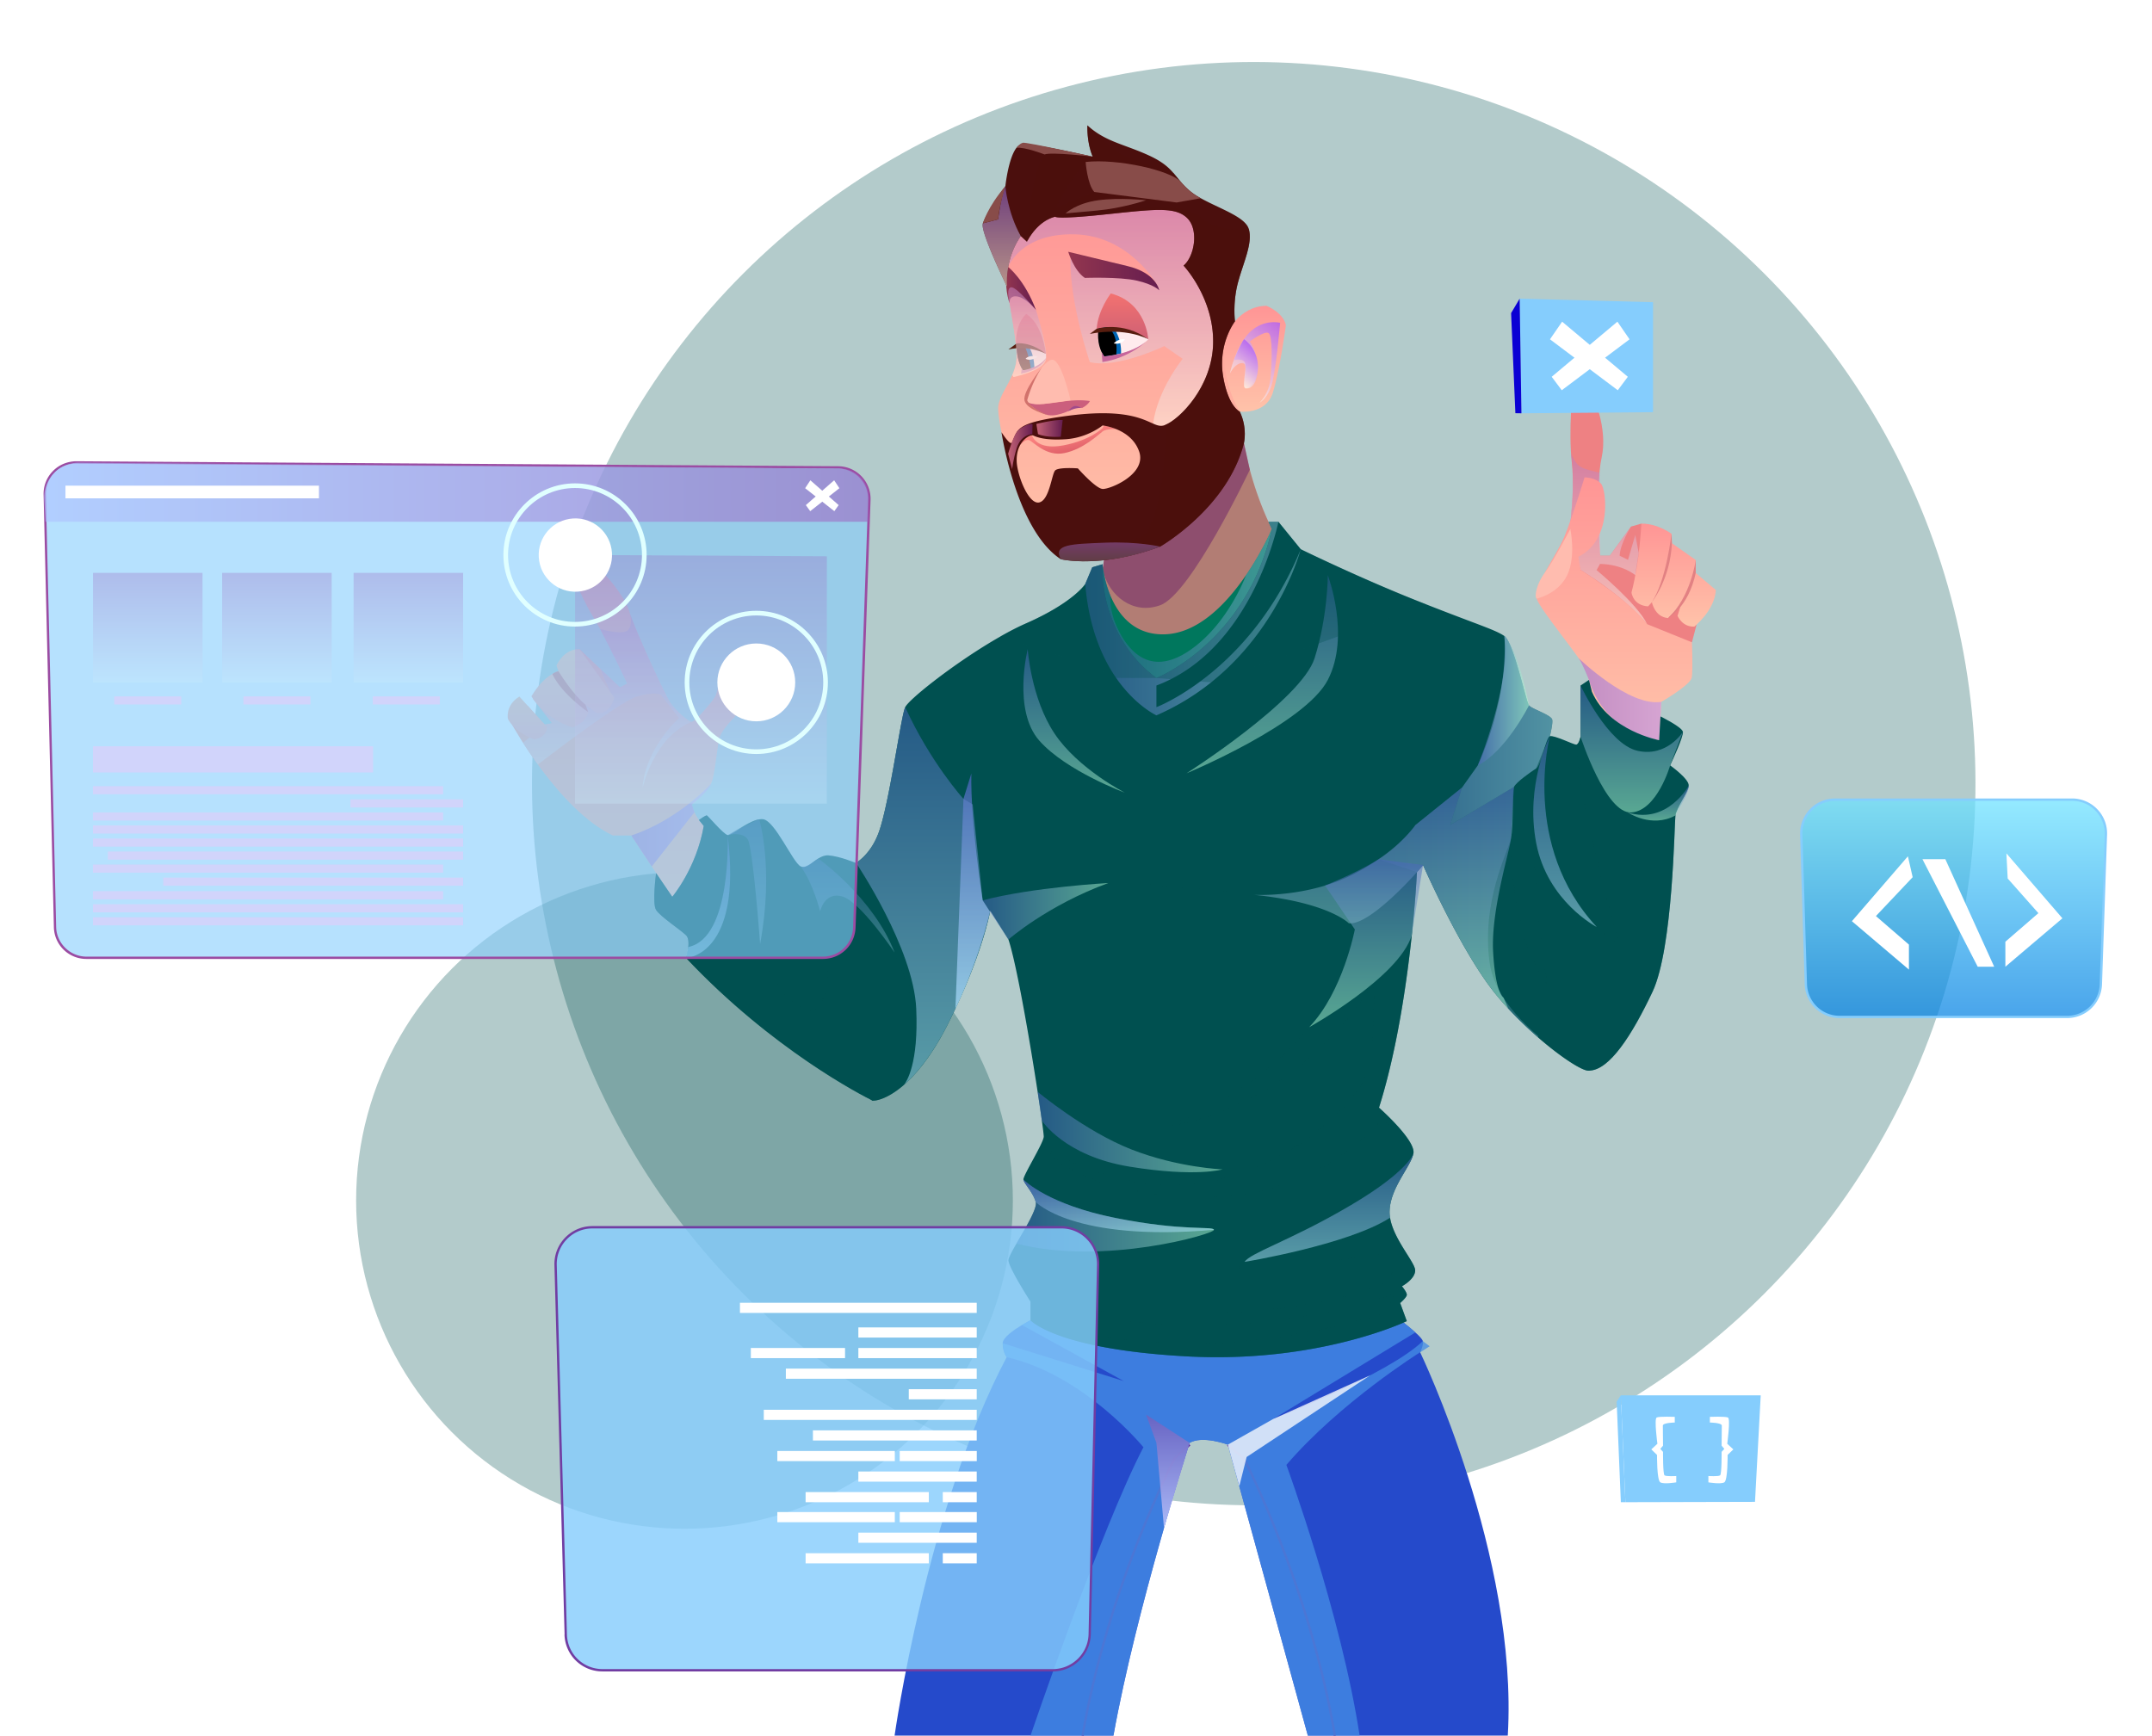 <svg xmlns="http://www.w3.org/2000/svg" xmlns:xlink="http://www.w3.org/1999/xlink" viewBox="0 0 462.16 372.83" xmlns:v="https://vecta.io/nano"><style><![CDATA[.Ac,.u,.o,.p,.r,.t,.s,.AP,.AR,.AS,.AO,.H,.F,.a,.AX,.AK,.AN,.y,.Ab,.Aa,.AZ,.AY,.q,.j,.e,.c,.f,.d,.b,.g,.X,.Z,.m,.l,.h,.n,.U,.P,.i,.G,.M,.R,.k{mix-blend-mode:multiply}.Ad{mix-blend-mode:soft-light}.A{isolation:isolate}.Am{opacity:.5}.An{fill:#fff}.Ao{opacity:.3}.Ap{opacity:.6}.Aq{fill:#85cdfd}.Ar{fill:#005050}.As{opacity:.76}]]></style><defs><linearGradient id="A" x1="225.9" y1="328.18" x2="225.9" y2="303.85" gradientTransform="translate(476.7) rotate(-180) scale(1 -1)" xlink:href="#AD"><stop offset="0" stop-color="#ccf"/><stop offset="1" stop-color="#755cbb"/></linearGradient><linearGradient id="B" x1="117.27" y1="134.6" x2="117.27" y2="112.48" gradientTransform="translate(476.7) rotate(-180) scale(1 -1)" xlink:href="#AD"><stop offset=".02" stop-color="#ffc2a9"/><stop offset="1" stop-color="#ff9595"/></linearGradient><linearGradient id="C" x1="131.21" y1="134.08" x2="131.21" y2="97.45" gradientTransform="translate(476.7) rotate(-180) scale(1 -1)" xlink:href="#AD"><stop offset="0" stop-color="#ffeadb"/><stop offset=".99" stop-color="#c27cb6"/></linearGradient><linearGradient id="D" x1="130.02" y1="158.99" x2="130.02" y2="102.53" xlink:href="#B"/><linearGradient id="E" x1="119.92" y1="150.18" x2="137.67" y2="150.18" gradientTransform="translate(476.7) rotate(-180) scale(1 -1)" xlink:href="#AD"><stop offset=".02" stop-color="#d1a1d6"/><stop offset=".99" stop-color="#bd89c4"/></linearGradient><linearGradient id="F" x1="337.35" y1="193.38" x2="337.35" y2="117.88" xlink:href="#B"/><linearGradient id="G" x1="346.27" y1="169.19" x2="346.27" y2="131.68" xlink:href="#C"/><linearGradient id="H" x1="353.67" y1="156.25" x2="353.67" y2="139.43" gradientTransform="translate(476.7) rotate(-180) scale(1 -1)" xlink:href="#AD"><stop offset="0" stop-color="#ffb0b0"/><stop offset=".98" stop-color="#ffc2a9"/></linearGradient><linearGradient id="I" x1="363.42" y1="158.84" x2="363.42" y2="149.61" xlink:href="#H"/><linearGradient id="J" x1="323.98" y1="177.21" x2="341.13" y2="177.21" xlink:href="#E"/><linearGradient id="K" x1="203.56" y1="131.39" x2="240.22" y2="131.39" gradientTransform="translate(476.7) rotate(-180) scale(1 -1)" xlink:href="#AD"><stop offset="0" stop-color="#b2e8ff"/><stop offset="1" stop-color="#4964bb"/></linearGradient><linearGradient id="L" x1="136.94" y1="179.7" x2="180.64" y2="179.7" xlink:href="#K"/><linearGradient id="M" x1="238.66" y1="195.72" x2="265.67" y2="195.72" gradientTransform="translate(476.7) rotate(-180) scale(1 -1)" xlink:href="#AD"><stop offset="0" stop-color="#b2ffd5"/><stop offset="1" stop-color="#4964bb"/></linearGradient><linearGradient id="N" x1="214.15" y1="243.14" x2="253.86" y2="243.14" xlink:href="#M"/><linearGradient id="O" x1="215.99" y1="261.1" x2="258.41" y2="261.1" xlink:href="#M"/><linearGradient id="P" x1="179.48" y1="216.64" x2="179.48" y2="169.03" xlink:href="#M"/><linearGradient id="Q" x1="183.31" y1="220.65" x2="183.31" y2="184.56" xlink:href="#M"/><linearGradient id="R" x1="126.28" y1="174.51" x2="126.28" y2="147.24" xlink:href="#M"/><linearGradient id="S" x1="148.34" y1="150.5" x2="159.33" y2="150.5" xlink:href="#M"/><linearGradient id="T" x1="267.8" y1="216.64" x2="267.8" y2="166.1" xlink:href="#K"/><linearGradient id="U" x1="324.62" y1="205.77" x2="324.62" y2="179.36" xlink:href="#K"/><linearGradient id="V" x1="294.67" y1="204.59" x2="294.67" y2="184.4" xlink:href="#K"/><linearGradient id="W" x1="120.57" y1="176.25" x2="120.57" y2="168.75" xlink:href="#M"/><linearGradient id="X" x1="140.6" y1="199.11" x2="140.6" y2="158.13" xlink:href="#K"/><linearGradient id="Y" x1="246.02" y1="170.27" x2="246.02" y2="139.43" xlink:href="#M"/><linearGradient id="Z" x1="205.62" y1="166.1" x2="205.62" y2="123.54" xlink:href="#M"/><linearGradient id="a" x1="197.38" y1="132.86" x2="243.64" y2="132.86" xlink:href="#K"/><linearGradient id="b" x1="316.3" y1="202.76" x2="316.3" y2="175.99" xlink:href="#K"/><linearGradient id="c" x1="278.46" y1="232.96" x2="278.46" y2="151.89" xlink:href="#K"/><linearGradient id="d" x1="191.3" y1="271.04" x2="191.3" y2="247.8" xlink:href="#K"/><linearGradient id="e" x1="236.45" y1="264.66" x2="236.45" y2="253.37" xlink:href="#K"/><linearGradient id="f" x1="235.95" y1="119.6" x2="235.95" y2="42.39" xlink:href="#B"/><linearGradient id="g" x1="207.17" y1="88.44" x2="207.17" y2="65.68" xlink:href="#B"/><linearGradient id="h" x1="246.68" y1="97.05" x2="247.63" y2="92.08" gradientTransform="translate(476.7) rotate(-180) scale(1 -1)" xlink:href="#AD"><stop offset="0" stop-color="#e1616a"/><stop offset="1" stop-color="#ff8883"/></linearGradient><linearGradient id="i" x1="238.06" y1="93.25" x2="238.06" y2="43.51" xlink:href="#C"/><linearGradient id="j" x1="227.75" y1="58.21" x2="247.29" y2="58.21" gradientTransform="translate(476.7) rotate(-180) scale(1 -1)" xlink:href="#AD"><stop offset="0" stop-color="#651d4f"/><stop offset="1" stop-color="#93364f"/></linearGradient><linearGradient id="k" x1="254.21" y1="61.99" x2="260.63" y2="61.99" xlink:href="#j"/><linearGradient id="l" x1="235.64" y1="72.88" x2="235.64" y2="63.03" gradientTransform="translate(476.7) rotate(-180) scale(1 -1)" xlink:href="#AD"><stop offset="0" stop-color="#cf6074"/><stop offset="1" stop-color="#f37270"/></linearGradient><linearGradient id="m" x1="255.29" y1="76" x2="255.29" y2="67.43" gradientTransform="translate(476.7) rotate(-180) scale(1 -1)" xlink:href="#AD"><stop offset="0" stop-color="#cf6074"/><stop offset="1" stop-color="#ff817f"/></linearGradient><linearGradient id="n" x1="256.1" y1="80.99" x2="256.1" y2="61.7" xlink:href="#C"/><linearGradient id="o" x1="261.58" y1="61.6" x2="261.58" y2="40" gradientTransform="translate(476.7) rotate(-180) scale(1 -1)" xlink:href="#AD"><stop offset="0" stop-color="#ffeadb"/><stop offset=".99" stop-color="#8860c7"/></linearGradient><linearGradient id="p" x1="238.42" y1="120.54" x2="238.42" y2="116.52" gradientTransform="translate(476.7) rotate(-180) scale(1 -1)" xlink:href="#AD"><stop offset="0" stop-color="#776d7e"/><stop offset="1" stop-color="#9d68c2"/></linearGradient><linearGradient id="q" x1="210.48" y1="83.05" x2="200.28" y2="70.55" gradientTransform="translate(476.7) rotate(-180) scale(1 -1)" xlink:href="#AD"><stop offset="0" stop-color="#ffeadb"/><stop offset=".99" stop-color="#b060f4"/></linearGradient><linearGradient id="r" x1="211.55" y1="81.44" x2="206.53" y2="75.29" xlink:href="#q"/><linearGradient id="s" x1="254.95" y1="95.92" x2="260.18" y2="95.92" gradientTransform="translate(476.7) rotate(-180) scale(1 -1)" xlink:href="#AD"><stop offset="0" stop-color="#651d4f"/><stop offset="1" stop-color="#c46376"/></linearGradient><linearGradient id="t" x1="248.48" y1="92.03" x2="254.13" y2="92.03" xlink:href="#s"/><linearGradient id="u" x1="290.15" y1="105.73" x2="467.2" y2="105.73" gradientTransform="translate(476.7) rotate(-180) scale(1 -1)" xlink:href="#AD"><stop offset="0" stop-color="#9d68c2"/><stop offset="1" stop-color="#aec2ff"/></linearGradient><linearGradient id="v" x1="326.16" y1="172.6" x2="326.16" y2="119.2" gradientTransform="translate(476.7) rotate(-180) scale(1 -1)" xlink:href="#AD"><stop offset="0" stop-color="#ccedff"/><stop offset="1" stop-color="#9d68c2"/></linearGradient><linearGradient id="w" x1="417.22" y1="146.57" x2="417.22" y2="123.04" gradientTransform="translate(-357.75 269.61) scale(1 -1)" xlink:href="#v"/><linearGradient id="x" x1="444.98" y1="146.57" x2="444.98" y2="123.04" gradientTransform="translate(-413.25 269.61) scale(1 -1)" xlink:href="#v"/><linearGradient id="y" x1="389.01" y1="146.57" x2="389.01" y2="123.04" gradientTransform="translate(-301.31 269.61) scale(1 -1)" xlink:href="#v"/><linearGradient id="z" x1="57.15" y1="218.42" x2="57.15" y2="171.76" gradientTransform="translate(476.7) rotate(-180) scale(1 -1)" xlink:href="#AD"><stop offset="0" stop-color="#0683e3"/><stop offset="1" stop-color="#6de2ff"/></linearGradient><path id="AA" d="M95.16 170.6h-75.2v-1.74h75.2z"/><path id="AB" d="M99.46 179.04H19.97v-1.74h79.49z"/><path id="AC" d="M209.76 287.29h-25.42v-2.18h25.42z"/><linearGradient id="AD" gradientUnits="userSpaceOnUse"/></defs><g class="A"><path d="M462.16 372.83H0V0h462.16z" class="An"/><g class="Ar"><circle cx="269.3" cy="168.31" r="155.02" transform="matrix(.707 -.707 .707 .707 -40.14 239.72)" class="Ao"/><circle cx="147" cy="257.84" r="70.52" class="Ao"/></g><path d="m192.12,372.78h47c4.92-27.32,16.36-62.87,16.36-62.87,2.78-1.65,8.21.38,8.21.38l17.18,62.49h42.94c2.28-38.56-18.82-82.33-18.82-82.33h.01c.07-.16.74-1.5.56-2.4-.07-.39-.79-1.13-1.6-1.86-1.16-1.06-2.54-2.12-2.54-2.12l-80.11-.5s-.81.41-1.84,1.03h-.01c-1.75,1.06-4.12,2.7-4.12,3.9,0,1.65.65,2.72.81,2.96l.04.05c-17.18,32.42-24.07,81.27-24.07,81.27Z" fill="#254acb"/><path d="M286.43 372.83l.49-.08c-5.47-32.2-19.34-59.2-19.48-59.47l-.06-.07-3.53-3.09-.33.38 3.5 3.06c.62 1.22 14.06 27.76 19.41 59.29zm-53.69 0c5.36-31.55 19.16-58.35 19.78-59.54l3.13-2.81-.33-.37-3.22 2.91c-.14.27-14.38 27.53-19.85 59.73l.49.08z" fill="#6130a1"/><path class="F As" d="M215.34 288.5c0 1.65.65 2.72.81 2.96l.04.05c16.68 3.77 29.37 19.34 29.37 19.34-9.09 17.44-24.25 61.93-24.25 61.93h17.81c4.92-27.32 16.36-62.87 16.36-62.87 2.78-1.65 8.21.38 8.21.38l17.18 62.49h11.12c-3.98-26.18-15.73-58.14-15.73-58.14 11.55-13.45 28.73-24.19 28.73-24.19h.01l2.04-1.29-1.48-1.11c-7.43 7.13-31.39 16.44-32.13 16.73l30.53-18.59c-1.16-1.06-2.54-2.12-2.54-2.12l-80.11-.5s-.81.41-1.84 1.03l21.88 12.04-26.01-8.14z" fill="#458de5"/><path class="G As" d="M255.48 309.91l-9.35-6.06 2.22 6.06 1.63 18.27 5.5-18.27z" fill="url(#A)"/><path class="H An As" d="M263.69 310.29l9.74-5.51 20.85-9.39-26.55 17.55-1.58 6.29-2.46-8.94z"/><path d="M236.89 122.43l-.11.66 1.66 5.66c1.96 5.63 4.4 9.63 6.23 12.12 1.59 2.15 2.72 3.18 2.72 3.18 14.59-4.58 21.78-18.85 24.54-25.95.02-.03.03-.07.04-.11.53-1.34.88-2.42 1.1-3.12h0l.25-.88-.18-.37-.03-.05-.7-1.5c-1.91-4.18-3.18-8.09-4-11.17a60.36 60.36 0 0 1-1.27-5.71l-.13-.85-6.8 3.59-23.43 12.4c.35 2.15.49 4.17.5 5.94a37.33 37.33 0 0 1-.09 3.32 30.27 30.27 0 0 1-.28 2.68h0c0 .07-.01.11-.02.16z" fill="#fe9083"/><path d="M236.84 122.04l.05.39.19.8s0 .01.01.02c1.19 4.41 6 8.92 12.07 6.75 6.63-2.37 19.25-29.1 19.25-29.1l-1.27-5.71-29.95 24.4-.33 2.31-.02.14z" fill="#cb4d7a"/><path d="M336.57 117.15s1.83-10.11 1.01-17.56.21-15.92.21-15.92 1.81-.76 3.14 0 4.42 8.46 3.03 14.65-.32 21.03-.32 21.03h2.08l4.55-6.25 2.21-.63s12.73 12 12.54 19.14l-1.66 6.35-15.67-.54-10.23-11.68-.88-8.59z" fill="#ee8183"/><path d="m352.49,112.48s-.33,7.96-2.11,14.78c0,0,.3,2.79,3.57,2.98l.81-.9s.57,3.17,3.46,3.41l2.75-2.75-.71,2.27s.99,2.42,3.6,2.32c0,0,4.36-3.41,4.64-7.86l-4.31-3.65v-2.79l-5.12-3.6-.09-2.04s-3-2.23-6.47-2.18Z" fill="url(#B)"/><path class="M Ap" d="M337.4 97.45s.77 1.95 1.86 2.71 4.25 1.34 4.25 1.34l.14 17.86h2.08l4.55-6.25s-2.31 3.57-2.45 6.25l1.8.88 1.56-5.35.74 3.85-.74 4.79s-2.7-2.32-7.58-2.41l-.73 1.33s8.83 7.31 10.86 11.62c0 0-4.36-5.54-14.31-11.65l-.95-2.94-1.26-7.01s1.19-10.1.16-15.02z" fill="url(#C)"/><path d="M330 128.58c.82 2.46 9.41 12.69 10.36 14.91.95 2.21 1.52 5.11 1.52 5.11 4.22 9.13 14.43 10.39 14.43 10.39l.47-8.24s5.49-3.16 6.42-4.89v-.03l.12-.29c.28-1.61.04-7.58.04-7.58l-9.61-3.89c-4.17-5.4-14.31-11.65-14.31-11.65l-.47-2.83c7.28-3.58 6.06-14.41 4.83-15.74-1.23-1.32-3.5-1.32-3.5-1.32s-2.66 8.71-4.36 12.79c-1.71 4.07-6.76 10.8-5.94 13.26z" fill="url(#D)"/><path d="M358.96 114.66s-1.07 9.95-4.22 14.68c0 0 3.99-4.96 4.31-12.65l-.09-2.04zm5.21 5.63s-1.04 8.01-5.97 12.46c0 0 4.36-2.18 5.97-9.66v-2.79z" fill="#e28183"/><path class="P" d="m339.03,141.37s10.83,10.52,17.75,9.38l-.47,8.24s-11.37-.99-15.07-12.95c0,0-1.33-3.44-2.22-4.67Z" opacity=".91" fill="url(#E)"/><path d="M109.99 155.67s9.95 18.19 21.6 23.78h3.98l9.19 13.93s5.94-3.73 6.38-15.98c0 0-2.08-2.17-2.59-4.62 0 0 3.28-2.58 4.17-4.47.88-1.9 1.2-7.58 1.83-9.92s6-7.2 7.2-7.83 6.63-.95 6.63-.95.76-1.96 0-2.9c-.76-.95-9.22-4.24-13.83-1.08 0 0-.32 2.4-.82 3.67-.51 1.26-4.55 5.74-5.18 5.74s-3.35-2.27-4.55-4.04c-1.15-1.7-7.26-14.87-8.74-19.32-.01-.05-.02-.09-.04-.13-.02-.07-.05-.14-.06-.2-.02-.05-.03-.09-.04-.13-.01-.02-.02-.03-.02-.05-1.14-3.85-7.77-11.24-11.31-13.26 0 0-1.51-.38-2.33 1.51 0 0 2.84 8.09 5.81 12.89.5.81 1.04 1.76 1.6 2.78h0c2.53 4.65 5.38 10.74 5.79 11.63l.05.11-1.58.81-4.27-4.05-4.38-4.15-10.05 10.61.99 1.26 3.14 4.03-1.59.29-3.7-4.09-3.29 4.13z" fill="url(#F)"/><path class="R Ap" d="m112.32,159.54l3.18,4.67s17.45-13.46,21.24-14.6,5.18-.38,5.18-.38l3.91,4.99s-7.2,6.38-7.83,14.97c0,0,2.4-10.86,10.55-14.15-.63,0-3.35-2.27-4.55-4.04-1.15-1.7-7.26-14.87-8.74-19.32.2.76.46,2.24-.16,3.41-.86,1.59-5.92.09-6.22,0h0l5.8,11.63.05.11-1.58.81-4.27-4.05,2.14,4.97-15.58,2.75,3.14,4.03-1.59.29-4.66,3.91Z" fill="url(#G)"/><path d="m124.49,139.45s-3.03-.44-4.99,3.47l.44,1.26s-2.95.58-5.81,5.37c0,0,2.53,4.61,8.78,6.69,0,0,2.91-.82,3.41-3.28l-.57-1.58,2.27,1.71s2.72.82,3.92-3.22l-7.45-10.42Z" fill="url(#H)"/><path d="m109.08,154.41s-.63-2.91,2.46-4.8l6,6.63s-.18,2.13-2.78,2.59c0,0-4.11-1.39-5.68-4.42Z" fill="url(#I)"/><path class="U" d="m152.72,168.31s-6.95,7.76-17.15,11.14l4.4,6.66,9.17-11.65-.59-1.68s3.67-2.76,4.17-4.47Z" fill="url(#J)" opacity=".91"/><path d="m119.94,144.18s2.91,4.8,5.81,7.2l.57,1.58s-5.64-3.81-7.71-8.2c0,0,.67-.48,1.34-.58Z" fill="#e28183"/><path d="M330 128.58s4.64-.99 6.57-5.04.67-9.92.67-9.92-3.64 6.98-5.45 9.36-2.3 5.1-1.79 5.6z" fill="#ffbcaf"/><path d="M243.39 145.62a20.1 20.1 0 0 0 4.84 3.54c.04.03.08.05.12.07l.14-.08h.01l4.59-3.15c6.12-4.61 16.34-13.93 19.26-26.49.01-.02.01-.03.02-.05a31.14 31.14 0 0 0 .7-4.59h0c.03-.42.06-.83.07-1.25 0 0-2.03 4.77-5.55 9.92-4.14 6.06-10.35 12.67-17.77 12.71-6.42.04-9.71-4.35-11.38-8.4-.71-1.72-1.13-3.37-1.35-4.6-.01-.01-.01-.02-.01-.02l-.17-.95h0c-.02-.15-.04-.27-.05-.38-.06-.45-.08-.71-.08-.71s-2.46 15.36 6.61 24.43z" fill="#008763"/><path class="X Am" d="M243.39 145.62a20.1 20.1 0 0 0 4.84 3.54h.26l.01-.02c.51-.31 2.25-1.38 4.59-3.14 6.12-4.61 16.34-13.93 19.26-26.49.01-.02.01-.03.02-.05a31.14 31.14 0 0 0 .7-4.59h0c.03-.42.06-.83.07-1.25 0 0-2.03 4.77-5.55 9.92 0 0-4.04 11.1-12.78 16.6-4.38 2.75-7.7 2.35-10.14.73-2.44-1.61-4.02-4.42-4.95-6.54-.93-2.13-1.23-4.12-1.28-5.58a13.47 13.47 0 0 1 0-.9c-.71-1.72-1.13-3.37-1.35-4.6-.01-.01-.01-.02-.01-.02l-.17-.95h0c-.02-.15-.04-.27-.05-.38-.06-.45-.08-.71-.08-.71s-2.46 15.36 6.61 24.43z" fill="url(#K)"/><path d="M187.23 236.31l.16.08c.82.1 3.37-.46 6.71-3.35h.01s.01-.03.03-.04c.01-.01.02-.03.04-.04 2.8-2.45 6.16-6.54 9.51-13.24 6.7-13.39 8.62-22.33 8.93-23.89l.04-.24 3.91 6.2c2.65 7.97 7.67 40.95 7.58 42.37s-4.45 8.34-4.36 9.19c0 0 0 .01.01.02.12.86 2.08 2.75 2.64 4.81.38 1.37-2.28 5.69-4.15 8.92h0c-.97 1.69-1.72 3.07-1.72 3.59 0 1.51 4.74 8.9 4.74 8.9v3.98l.07.07.22.2.18.15c1.8 1.42 9.43 6.07 33.27 7.35 28.25 1.51 47.07-7.58 47.07-7.58l-1.42-3.89s1.32-1.13 1.42-1.7c.09-.57-1.04-1.9-1.04-1.9s2.84-1.51 2.84-3.41-5.69-7.76-5.5-12.79c.19-5.02 4.55-9.47 5.12-12.31s-7.39-9.85-7.39-9.85c6.82-21.6 8.15-50.59 8.15-50.59l1.32-1.52s8.15 18.57 15.54 27.66a63.65 63.65 0 0 0 2.77 3.18c2.06 2.23 4.25 4.32 6.36 6.15 5.12 4.46 9.77 7.39 10.95 7.16 1.9-.38 9.48-15.35 9.13-30.7-.16-7.3-4.56-15.47-9.13-22.02l-1.48-2.06c-3.24-4.41-6.35-7.87-7.84-9.45l-.91-.95s1.04-3.35 1.75-6.26a1.6 1.6 0 0 1 .05-.21c0-.03.01-.07.02-.1.01-.05.02-.07.02-.07.42-1.79.68-3.34.44-3.72-.63-1.01-4.3-2.15-4.93-2.9-.63-.76-3.28-13.52-5.3-14.91-1.94-1.33-5.35-2.3-16.72-6.77l-1.73-.68c-12.75-5.05-25.26-11.18-25.26-11.18l-4.8-5.9h-2.14l.7 1.5.03.05a52.4 52.4 0 0 1-1.17 4.37c-.01.04-.02.08-.04.11-6.6 20.82-23.58 27.53-23.58 27.53-11.8-8.71-11.57-22.54-11.57-22.54v-1.9l-2.21.66-1.51 3.6s-2.56 3.98-12.7 8.44c-1.75.77-3.63 1.74-5.57 2.85-9.28 5.27-19.6 13.42-20.39 15.15-.08.18-.17.46-.27.86h0c-1.09 4.29-3.33 20.32-5.41 26.04-1.3 3.57-3.35 5.54-4.86 6.56q0 0-.02.01c-1.12.77-1.94 1.01-1.94 1.01l-.45 2.61c-4.35 27.42 3.92 46.03 5.78 47.33z" class="Ar"/><path class="Z Am" d="M296.06 184.55l8.24 2.77 1.32-1.52s8.15 18.57 15.54 27.66a63.65 63.65 0 0 0 2.77 3.18c2.06 2.23 4.25 4.32 6.36 6.15l6.28-27.07 3.19-20.55c-3.24-4.41-6.35-7.87-7.84-9.45l-.91-.95s1.04-3.35 1.75-6.26a1.6 1.6 0 0 1 .05-.21c0-.03.01-.07.02-.1.01-.05.02-.07.02-.07.42-1.79.68-3.34.44-3.72-.63-1.01-4.3-2.15-4.93-2.9-.63-.76-3.28-13.52-5.3-14.91 0 0 1.32 12.25-5.69 27.79l-3.41 4.8-9.98 8.02s-3.79 5.03-7.92 7.34z" fill="url(#L)"/><g class="Ar"><path d="M319.9 206.71c1.77 13.13 21.34 23.24 21.34 23.24 4.36 0 9.23-7.58 13.65-16.93s4.69-36.21 4.92-37.87c.24-1.66 2.7-4.98 2.85-6.4.14-1.42-3.98-4.36-3.98-4.36l.03-.07.03-.07c.43-.92 2.85-6.11 2.68-7.06-.19-1.04-4.82-3.31-4.82-3.31l-.29 5.11s-10.78-2.04-14.43-10.39l-.64-2.56-1.8 1.2v10.99s-.37 1.71-.94 1.71-4.77-2.1-5.65-1.81c-.89.29-1.76 6.17-2.94 6.92-1.17.76-4.3 2.94-4.77 3.98-.21.47-.23 2.16-.25 4.15-.03 2.44-.05 5.32-.41 6.94-.67 2.93-6.35 13.45-4.58 26.59zm-178.99-11.25c.88 1.39 5.3 4.3 6.44 5.44 1.14 1.13 0 4.87 0 4.87 18.57 19.71 37.93 29.58 39.88 30.54.11.05.16.08.16.08 11.66-7.84 10.66-20.75 6.79-31.63-3.7-10.44-10.04-19.01-10.32-19.38h-.01s0-.01-.01-.02c-.21-.08-3.54-1.46-5.92-1.64-.79-.06-1.51.25-2.19.68-1.42.88-2.62 2.27-3.78 1.69-1.71-.86-5.53-9.89-8.12-10.14-1.81-.17-4.32 1.67-5.99 2.72-.73.46-1.3.77-1.58.69-.95-.25-4.17-4.11-4.43-4.21-.25-.11-1.72.97-1.72.97l1.03 1.28c-1.58 9.1-6.76 15.22-6.76 15.22l-3.47-5.08s-.89 6.53 0 7.92z"/><path class="a Am" d="M140.91 195.46c.88 1.39 5.3 4.3 6.44 5.44 1.14 1.13 0 4.87 0 4.87 18.57 19.71 37.93 29.58 39.88 30.54.11.05.16.08.16.08 1.52.19 8.91-1.89 16.3-16.67 6.7-13.39 8.62-22.33 8.93-23.89l.04-.24-1.63-2.21-2.42-27.28-1.7 5.49c-6.44-7.77-12.51-19.7-12.51-19.7l-.27.86h0c-1.09 4.29-3.33 20.32-5.41 26.04-1.3 3.57-3.35 5.54-4.86 6.56v.02c5.93 5.42 8.87 13.2 10.32 19.39 1.33 5.68 1.42 10.03 1.42 10.03s-1.64-7.7-6.82-16.96c-1.88-3.37-4.62-6.38-7.33-8.85-2.04-1.86-4.07-3.42-5.72-4.58-1.42.88-2.62 2.27-3.78 1.69 7.8 11.71 7.61 34.89.28 30.47-7.32-4.42-9-13.8-9-13.8 1.73-11.43 1.21-24.32-.18-26.77-1.69.06-6.52 3.45-6.8 3.37.44 13.45-5.88 22.43-5.88 22.43l-4.17-6.45c6.07-10.23 5.62-20.19 5.62-20.19-.25-.11-1.72.97-1.72.97l1.03 1.28c-1.58 9.1-6.76 15.22-6.76 15.22l-3.47-5.08s-.89 6.53 0 7.92zm80.4 84.13v3.98l.07.07.22.2.18.15c1.8 1.42 9.43 6.07 33.27 7.35 28.25 1.51 47.07-7.58 47.07-7.58l-1.42-3.89s1.32-1.13 1.42-1.7c.09-.57-1.04-1.9-1.04-1.9s2.84-1.51 2.84-3.41c0-1.71-4.64-6.66-5.39-11.31-.09-.5-.13-.99-.11-1.48.19-5 4.51-9.43 5.11-12.27.01-.03.01-.04.01-.04.57-2.84-7.39-9.85-7.39-9.85 6.82-21.6 8.15-50.59 8.15-50.59l1.32-1.52s8.15 18.57 15.54 27.66c7.39 9.1 18.19 16.87 20.08 16.49 4.36 0 9.23-7.58 13.65-16.93s4.69-36.21 4.92-37.87c.24-1.66 2.7-4.98 2.85-6.4-4.74 8.15-12.29 5.75-12.29 5.75 5.47.12 8.31-10.11 8.31-10.11l.03-.07.03-.07 2.67-7.05c-.3.34-6.55 7.33-12.59 3.02-6.19-4.42-9.38-12.98-9.38-12.98v10.99s-.37 1.71-.94 1.71c.37 5.06 1.44 11.22 2.74 17.29 2.81 13.13 6.66 25.81 6.66 25.81s-10.44-5.68-14.11-20.08c-1.75-6.89-2.04-12.88-1.87-17.24.15-3.73.64-6.28.84-7.21a1.6 1.6 0 0 1 .05-.21c0-.03.01-.07.02-.1 0-.02.01-.04.01-.05l-1.01 2.14-1.92 4.76c-2.23 18.48 2.37 46.33 2.37 46.33-6.7-8.34-8.09-26.78-7.8-31.26l.41-6.94.25-4.15-13.71 8.18 2.53-8.02-9.98 8.02s-8.97 10.8-18.19 12.06c-9.22 1.27-43.07.51-43.07.51s29.43 1.89 38.02 4.42 10.23 5.43 10.23 5.43c-6.21 31.59-40.58 42.24-41.65 42.56 31.18-4.68 45.69-31.19 45.69-31.19s.51 14.91-1.89 20.59-16.55 19.58-34.74 22.48a41.89 41.89 0 0 1-4.53.46c-15.34.72-28.04-7.12-29.34-7.96-.07-.05-.11-.07-.11-.07a.52.52 0 0 0 .03.05c.49.75 6.78 9.59 32.18 10.56a56.18 56.18 0 0 0 4.5-.01h.02c23.54-.99 35.53-16.67 35.53-16.67s8.71 4.68 3.15 11.62c-.06.07-.12.15-.18.22-1.64 1.89-5.25 4.2-9.52 6.58l-.35.2c-5.16 2.85-11.21 5.79-15.89 8.22-.03.01-.05.02-.07.03-2.86 1.49-5.21 2.77-6.52 3.73-1.33.97-1.6 1.59-.31 1.74 6.57.76 31.45-4.67 32.46-3.16 1.01 1.52-1.23 5.43-1.23 5.43-22.84 11.32-71.71 5.74-73.25 5.57 40.9 10.47 74.36-2.79 74.36-2.79l-1.11 3.92s-18.22 6.31-39.69 6.82c-21.48.5-34.87-4.99-34.87-4.99l-2.33-3.98z"/></g><path class="b Am" d="m238.04,189.66s-16.27.88-27.02,3.73l5.54,8.41s8.34-7.34,21.47-12.14Z" fill="url(#M)"/><path class="c Am" d="M222.84 234.5s10.15 8.47 20.13 12.38c9.98 3.92 19.58 4.29 19.58 4.29s-5.74 1.71-19.85-.57c-14.12-2.27-18.95-9.92-18.95-9.92l-.91-6.19z" fill="url(#N)"/><path class="d Am" d="m218.29,267.1h0c18.78,4.86,42.62-2.1,42.42-2.95s-6.53.38-21.21-2.56c-14.23-2.85-19.39-7.91-19.7-8.22.12.86,2.08,2.75,2.64,4.81.38,1.37-2.28,5.69-4.15,8.92Z" fill="url(#O)"/><path class="e Am" d="M269.3 192.2c16.04 1.63 20.36 6.1 20.36 6.1 4.51.57 14.64-10.98 14.64-10.98l1.32-1.52s8.15 18.57 15.54 27.66a63.65 63.65 0 0 0 2.77 3.18l-1.05-2.36s-1.72-.82-2.22-9.85c-.51-9.02 3.79-22.48 3.82-24.31s.66-11.09.66-11.09l-13.71 8.18 2.53-8.02-9.98 8.02s-3.91 5.88-13.78 10.78c-9.31 4.63-19.75 4.26-20.9 4.21z" fill="url(#P)"/><path class="f Am" d="m305.62,185.8l-9.56-1.25s-3.82,2.53-11.49,5.65l6.39,9.43s-2.54,13.44-9.82,21.01c0,0,19.32-10.73,22.04-19.75l2.43-15.09Z" fill="url(#Q)"/><path class="g Am" d="M361.41 157.2l-2.73 7.19s-2.78 9.7-8.31 10.11-10.93-16.27-10.93-16.27v-10.99s5.88 12.6 12.23 14.02 9.74-4.06 9.74-4.06z" fill="url(#R)"/><path class="h Am" d="m328.36,151.51s-4.93,9.85-10.99,12.88c0,0,7.21-17.5,5.69-27.79,0,0,2.65,1.65,5.3,14.91Z" fill="url(#S)"/><path class="i As" d="m208.61,166.1l-1.7,5.49-1.72,45.05s4.37-8.57,7.43-20.81l-1.59-2.45s-2.67-16.98-2.42-27.28Z" fill="url(#T)"/><path class="j Am" d="m156.26,179.36s.96,22.13-8.44,24.04l-.47,2.37s12.17-.45,8.91-26.41Z" fill="url(#U)"/><path class="k Ao" d="M171.95 186.09s.36.79 3.78-1.69c0 0 11.83 8.38 16.39 20.19 0 0-7.29-10.85-11.17-12.02s-4.82 3.16-4.82 3.16-1.54-6.1-4.18-9.63z" fill="url(#V)"/><path class="l Am" d="m362.66,168.75s-4.55,8.39-13.08,5.76c0,0,5.11,3.44,10.23.64,0,0,3.18-5.45,2.85-6.4Z" fill="url(#W)"/><path class="m Am" d="m332.85,158.13s-6.26,23.4,10.07,40.98c0,0-10.6-5.44-13.01-18.04s2.94-22.93,2.94-22.93Z" fill="url(#X)"/><path class="n Am" d="M220.71 139.43s.7 10.56 5.77 18.14c5.06 7.58 15.1 12.69 15.1 12.69s-12.6-4.64-18.38-11.18-2.49-19.66-2.49-19.66z" fill="url(#Y)"/><path class="o Am" d="M285.16 123.54s0 8.83-2.84 17.83-27.51 24.73-27.51 24.73 25.43-10.56 30.35-20.06 0-22.5 0-22.5z" fill="url(#Z)"/><path class="p Am" d="M233.06 125.45c.78 9.3 3.61 15.78 6.63 20.15 4.16 6 8.66 8.05 8.66 8.05 4.5-1.96 8.4-4.4 11.76-7.09 14.26-11.4 18.86-27.2 19.21-28.5-6.02 14.54-14.86 23.35-21.56 28.31-5.4 4.01-9.41 5.52-9.41 5.52v-4.65a30.9 30.9 0 0 0 3.1-1.36c11.8-5.95 18-18.35 20.9-26.37.01-.02.01-.03.02-.05 1.57-4.34 2.18-7.39 2.18-7.39h-2.14l.7 1.5.03.05a52.4 52.4 0 0 1-1.17 4.37c-.01.04-.02.08-.04.11-6.6 20.82-23.58 27.53-23.58 27.53-11.8-8.71-11.57-22.54-11.57-22.54v-1.9l-2.21.66-1.51 3.6z" fill="url(#a)"/><path class="q Ao" d="M163.06 175.99s3.21 10.48.18 26.77c0 0-1.52-20.65-2.65-22.45-1.14-1.8-4.32-.95-4.32-.95s5.01-2.77 6.8-3.37z" fill="url(#b)"/><path class="r Am" d="m194.18,232.96c2.8-2.45,6.16-6.54,9.51-13.24,6.7-13.39,8.62-22.33,8.93-23.89l-1.59-2.45-2.13-20.6-1.99-1.19s-7.11-7.85-12.51-19.7c-.08.18-.17.46-.27.86h0c-1.09,4.29-3.33,20.32-5.41,26.04-1.3,3.57-3.35,5.54-4.86,6.56,0,0,12.31,18.26,12.91,31.29.53,11.86-2.11,15.72-2.59,16.32Z" fill="url(#c)"/><path class="s Am" d="M267.27 271.04s22.19-3.64 31.25-9.48c-.08-.51-.12-1-.1-1.49.19-5 4.51-9.43 5.11-12.27-.1.27-.75 1.77-3.9 4.47-1.99 1.71-5 3.91-9.52 6.58l-.35.2c-6.4 3.78-11.91 6.34-15.89 8.22-.03.01-.05.02-.07.03-3.58 1.68-5.9 2.79-6.52 3.73z" fill="url(#d)"/><path class="t Am" d="m219.8,253.37c.12.86,2.08,2.75,2.64,4.81,0,0,8.14,8.62,38.27,5.97-.2-.85-6.53.38-21.21-2.56-14.23-2.85-19.39-7.91-19.7-8.22Z" fill="url(#e)"/><path class="u Ao Ar" d="M214.79 136.74l19.26 6.24 5.64 2.62h.03l3.67.02h4.96l3.1.26 1.64.12 4.67.37 2.35.19 23.1-8.36 4.13-1.49 19-6.88-1.73-.68c-12.75-5.05-25.26-11.18-25.26-11.18l-4.8-5.9h-2.14c-1.91-4.18-3.18-8.09-4-11.17l-1.27-5.71-.13-.85-6.8 3.59-22.93 18.34a37.33 37.33 0 0 1-.09 3.32l-.33 2.31c-.06-.45-.08-.71-.08-.71l-2.21.66-1.51 3.6s-2.56 3.98-12.7 8.44c-1.75.77-3.63 1.74-5.57 2.85z"/><path d="m229.46,119.17s8.98,2.02,18.89-2.78,18.24-18.95,18.75-22.48c.5-3.54-3.79-12.76-3.79-19.96s3.53-19.58-2.4-26.28c-5.94-6.69-33.22-7.7-42.07.89,0,0-2.74,6.88-2.74,10.77,0,.94.17,2.32.42,3.91.08.59.19,1.22.29,1.87.79,4.71,1.88,10.46,1.37,12.98-.18.88-.46,1.69-.79,2.46h0c-1.09,2.53-2.71,4.54-3,6.72-.38,2.85,3.44,23.06,15.07,31.9Z" fill="url(#f)"/><path d="M263.38 71.92s2.45-6.15 8.61-6.24c0 0 3.6 1.42 4.17 4.17 0 0-1.33 9.95-2.84 14.59s-7.07 3.97-7.07 3.97-4.84-7.4-2.86-16.49z" fill="url(#g)"/><path d="M239.72 92.17s-2.05-.16-2.93.5-4.11 3.79-8.18 4.64-6.81-2.62-7.67-2.79c-.87-.18-1.82 1.05-1.82 1.05s.37-1.42 2.5-2.06c0 0 .86 3.27 6.76 2.15s8.42-3.74 8.42-3.74l.3-.54s1.66.35 2.63.79z" fill="url(#h)"/><path class="y Ap" d="M248.43 61.58l-.08-.63s-5.89-10.34-17.54-10.62-14.28 7.02-14.28 7.02l-2.16-3.28 4.92-9.99 34.24-.57 8.34 6.73 1.05 16.47-3.71 21.74-9.02 4.81-2.55-2.26c.94-7.28 6.35-13.93 6.35-13.93l-3.95-2.74s-10.14 4.91-15.99 3.44c0 0-4.41-12.86-4.15-22.38 0 0 15.02 2.22 18.53 6.21z" fill="url(#i)"/><path d="M248.95 62.35s-.57-3.72-6.85-5.21l-12.69-3.06s1.24 4.08 3.57 5.61c0 0 7.41-.27 11.15.58 3.75.85 4.81 2.08 4.81 2.08z" fill="url(#j)"/><path d="M216.52 57.35s3.55 2.74 5.97 9.28c0 0-2.32-3.03-4.45-2.98-1.46.03-1.23 1.48-1.23 1.48s-1.45-3.91-.29-7.77z" fill="url(#k)"/><path d="m246.6,72.88s-.38-7.86-8.05-9.85c0,0-2.75,3.55-3.03,7.58,0,0,4.07-.76,11.08,2.27Z" fill="url(#l)"/><path d="m224.62,76s-.62-6.26-4.22-8.57c0,0-2.45,1.84-2.2,7.08,0,0,2.15-.78,6.41,1.5Z" fill="url(#m)"/><path d="M246.6 72.88s-2.49 3.06-9.47 3.66c0 0-1.33-2.02-1.2-5.99 0 0 6.41-.61 10.68 2.32zM224.62 76v.92s-1.07 2.24-4.93 2.62c0 0-1.24-1.93-1.35-5.07 0 0 2.45-.61 6.27 1.54z" fill="#ffebed"/><path d="M239.14 70.39s1.77 2.15 1.61 5.55c0 0-2.32.55-3.62.6 0 0-1.53-2.13-1.2-5.99 0 0 2.03-.44 3.21-.16zm-18.17 4.19s1 1.07 1.19 4.36c0 0-1.37.6-2.46.6 0 0-1.4-1.99-1.35-5.07 0 0 .98-.37 2.62.11z" fill="#0065b4"/><path d="M239.72 76.18s.63-4.25-1.8-5.87l-1.99.25s-.66 3.36 1.2 5.99l2.59-.37z"/><path d="m220.09,74.39s.9,1.89,1.32,4.83c0,0-.69.28-1.71.32,0,0-1.36-1.67-1.35-5.07,0,0,1.04-.28,1.74-.08Z" fill="#451414"/><path d="M246.6 72.88s-4.64-2.7-12.55-1.16l1.47-1.11s5.64-1.75 11.08 2.27zM224.62 76s-3.72-1.98-8.06-.93l1.79-1.32s2.91-.45 6.27 2.25z" fill="#571d0f"/><path d="M241.58 72.88s-1.26-.28-2.4.87c0 0 1.56.46 2.4-.87zm-18.66 3.66s-1.98-.38-2.66.52c0 0 1.06.73 2.66-.52z" class="An"/><path d="M246.14 73.34s-3.61 3.57-9.39 4.42l-.15-2.1.53.89s5.56-.33 9.01-3.2zm-21.52 3.58s-.64 2.31-5.34 3.35l.15-1.13.26.4s3.34-.43 4.93-2.62z" fill="#c6659c"/><path d="M234.05 86.14s-1.75-.38-4.97 0-6.84 1.26-8.82 0c0 0 2.63 2.63 4.91 3.03s5.75-1.6 5.75-1.6l1.52.03s1.17-.57 1.63-1.46z" fill="#cb5f7d"/><path d="M232.2 87.6s-.79-.51-1.45-.38-1.34 1.09-1.34 1.09 1.4-.74 2.79-.71z" fill="#9f4a8b"/><path d="M220.26 86.14c-.84-.82 3.52-8.58 5.6-8.87s4.04 8.7 4.04 8.7l-5.71.78c-2.81.38-3.93-.61-3.93-.61z" fill="#ffbcaf"/><path class="AK Ap" d="M217.14 61.7c1.18-.15 5.35 4.92 5.35 4.92s2.65 8.21 2.13 10.64c-.52 2.44-6.96 3.73-6.96 3.73l-.27-.43h0c.33-.78.61-1.59.79-2.47.51-2.52-.58-8.27-1.37-12.98 0 0-.26-.97-.29-1.87-.03-.76.08-1.48.62-1.54z" fill="url(#n)"/><path d="M215.08 92.83c.14.94 3.35 21.16 12.72 27.27h.01s8.47 2.1 21.35-2.7c0 0 14.48-8.29 17.98-22.21 0 0 .81-3.28-.9-6.79 0 0-2.43-1.04-3.54-7.41-1.25-7.11 2.52-11.97 2.52-11.97s-.52-3.85.61-8.21c1.14-4.36 3.29-8.59 2.34-11.68-.95-3.1-8.87-5.06-12.47-7.99a15.68 15.68 0 0 1-1.59-1.49l-.03-.03s-.04-.03-.06-.06c-.47-.5-.86-.99-1.24-1.47l-.39-.47-.37-.44c-1.07-1.24-2.37-2.43-5.13-3.72-5.48-2.54-9.35-2.93-13.31-6.48l-.05-.05s-.19 3.6 1.14 6.72c0 0-12.13-2.74-14.97-2.74S215.91 40 215.91 40h-.01c-.21.3-3.6 4.85-4.82 7.97-.67 1.69 5.2 13.63 5.2 13.63s-.66-5.68 2.94-10.89l1.33 1.23s.05-.12.16-.32c.55-1.02 2.5-4.21 5.9-5.08 0 0 0 .66 10.71-.48 10.7-1.13 15.06-1.7 17.62.76 2.56 2.47 1.61 8.24-.76 10.23 0 0 6.54 6.92 6.35 16.68-.18 9.39-7.27 16.36-10.28 17.53-.11.05-.23.09-.33.12-2.78.76-4.18-4.23-20.53-2.08-11.55 1.51-10.73 2.96-12.06 5.74-.35.74-2.09-1.96-2.25-2.21zm3.26 6.13c-.08-4.3 2.97-5.69 3.54-5.43.56.25 2.27 1.12 7.01.81 4.73-.31 7.89-2.96 7.89-2.96s6.11.63 7.85 5.56c1.75 4.92-6.33 8.21-7.85 8.08-1.51-.12-5.3-4.42-5.3-4.42s-4.11-.31-4.87.44c-.75.76-1.23 6.51-3.5 6.89-2.28.38-4.72-5.98-4.77-8.97z" fill="#4b0f0d"/><path d="M223.7 79s-4.08 5.07-3.69 6.98c.43 2.09 5.16 3.2 5.16 3.2s-3.79-1.31-4.57-3.2c0 0 .97-3.84 3.11-6.98z" fill="#d2726c"/><path class="AN Ap" d="m216.28,61.6s-.66-5.68,2.94-10.89c-2.89-5.16-3.31-10.71-3.31-10.71h-.01c-.98,2.42-1.54,7.11-1.54,7.11l-3.28.86c-.67,1.69,5.2,13.63,5.2,13.63Z" fill="url(#o)"/><path class="AO Ap" d="M220.71 51.62c.55-1.02 2.5-4.21 5.9-5.08 0 0 0 .66 10.71-.48 10.7-1.13 15.06-1.7 17.62.76 2.56 2.47 1.61 8.24-.76 10.23 0 0 6.54 6.92 6.35 16.68-.18 9.39-7.27 16.36-10.28 17.53l.14 1.04s-.53 21.5-5.76 23.21c-5.22 1.7-16.06.82-17.07 1.83s.14 2.61.24 2.76h.01s8.47 2.1 21.35-2.7c0 0 14.48-8.29 17.98-22.21 0 0 .81-3.28-.9-6.79 0 0-2.43-1.04-3.54-7.41-1.25-7.11 2.52-11.97 2.52-11.97s-.52-3.85.61-8.21c1.14-4.36 3.29-8.59 2.34-11.68-6.06.95-10.04-2.21-10.04-2.21s-1.06-1.47-5.75-2.23-23.54 1.14-23.54 1.14 1.89-1.57 5.87-2.61c3.76-.99 16.6.16 17.98.27-1.47-.26-16.03-2.76-17.69-2.26-1.76.52-8.06 3.41-8.06 3.41.57-2.89 6.21-9.85 6.21-9.85s7.96.14 13.17 1.23c4.65.97 7.2 3.1 7.7 3.54l-1.24-1.47-.39-.47-.37-.44-1.82-.31-9.14-3.69c-3.07-1.64-7-5.7-7.48-6.2l-.05-.05s-.19 3.6 1.14 6.72c-7.72-.95-10.33-.47-10.33-.47-3.51 4.97-3.63 18.44-3.63 18.44z" fill="#4b0f0d"/><path class="AP Am" d="m249.16,117.4s-4.73-1.12-11.87-.84c-7.14.29-11.25.32-9.48,3.55,0,0,8.97,2.03,21.35-2.71Z" fill="url(#p)"/><path d="M224.34 33.18s-4.34-1.69-6.06-1.42c0 0 .68-.91 1.39-1.1s15 2.98 15 2.98-8.91-1.04-10.33-.47zm8.81 1.61s.34 4.73 1.85 6.44l17.69 2.26 5.19-.92s-2.01-.86-4.22-3.43c-2.21-2.58-13.74-5.11-20.52-4.35zM215.91 40s-1.44 4.65-1.55 7.11l-3.28.86s1-3.52 4.83-7.97z" fill="#884c49"/><path class="AR" d="M264.11 80.27s1.24-5.97 4.29-8.92 6.52-2.01 6.52-2.01-.95 11.07-1.94 13.77-2.51 3.41-2.51 3.41 2.13-1.87 2.42-5.53.38-8.82-.43-9.44-4.06 1.79-4.06 1.79 1.03 1.26 1.64 4.52c.62 3.26-1.66 5.63-2.51 5.58s.05-3.77-.09-4.85-2.04-.84-3.33 1.67z" fill="url(#q)" opacity=".8"/><path class="AS" d="M267.16 72.85s3.33 2.19 2.97 6.67c-.36 4.49-2.92 4.29-2.93 3.35 0-.94.49-3.37.23-4.74s-2.47-.75-2.47-.75 1.46-3.56 2.21-4.53z" opacity=".8" fill="url(#r)"/><path d="M246.11 43.02s-5.05 1.72-10.59 2.21l-6.68.6s2.23-2.16 6.97-2.81 10.3 0 10.3 0z" fill="#884c49"/><path d="m221.71,93.25s-2.42,0-3.37,3.03c-.76,2.42-.97,4.5-.97,4.5l-.86-3.32s1.12-4.21,2.28-5.16c.84-.68,2.28-1.37,2.96-1.21l-.05,2.16Z" fill="url(#s)"/><path d="m228.22,90.21l-.41,3.6s-2.94.24-4.89-.57l-.35-2.18s3.75-.95,5.65-.85Z" fill="url(#t)"/><path d="M186.69 107.4l-3.22 91.8c-.13 3.64-3.12 6.53-6.76 6.53H18.58c-3.67 0-6.67-2.93-6.76-6.6l-2.21-92.87a6.77 6.77 0 0 1 6.81-6.93l163.56 1.07c3.81.03 6.85 3.19 6.72 7z" class="Ap Aq"/><path d="M11.57 199.12l-2.21-92.87c-.05-1.91.67-3.72 2.01-5.08 1.34-1.37 3.15-2.09 5.05-2.1l163.57 1.07a6.97 6.97 0 0 1 5.02 2.16 7 7 0 0 1 1.95 5.1l-3.22 91.8c-.13 3.8-3.21 6.77-7.01 6.77H18.58a6.97 6.97 0 0 1-7.01-6.85zm.15-97.6c-1.25 1.27-1.91 2.94-1.87 4.72l2.21 92.87c.08 3.51 3.01 6.36 6.51 6.36H176.7c3.53 0 6.39-2.76 6.51-6.29l3.22-91.8c.06-1.77-.58-3.46-1.81-4.74a6.45 6.45 0 0 0-4.66-2L16.39 99.57h-.04c-1.76 0-3.41.69-4.64 1.95z" fill="#9b4ca2"/><path class="AX Ap" d="M186.46 112.07H9.79l-.28-4.84a7.42 7.42 0 0 1 7.46-7.85l163.5 1.29c3.41.03 6.15 2.84 6.08 6.25l-.1 5.15z" fill="url(#u)"/><path class="AY Ao" d="M177.57 119.48v53.12H123.5v-53.4l54.07.28z" fill="url(#v)"/><path class="AZ Ao" transform="matrix(-1 0 0 -1 118.95 269.61)" d="M47.72 123.04h23.52v23.52H47.72z" fill="url(#w)"/><path class="Aa Ao" transform="matrix(-1 0 0 -1 63.45 269.61)" d="M19.96 123.04h23.52v23.52H19.96z" fill="url(#x)"/><path class="Ab Ao" transform="matrix(-1 0 0 -1 175.39 269.61)" d="M75.93 123.04h23.52v23.52H75.93z" fill="url(#y)"/><g fill="#d1d4fb"><path class="Ac" d="M80.12 165.92H19.97v-5.63h60.15z"/><use xlink:href="#AA" class="Ac"/><path class="Ac" d="M94.45 151.31H80.06v-1.74h14.39zm-27.78 0H52.28v-1.74h14.39zm-27.75 0H24.53v-1.74h14.39zm60.53 22.12H75.26v-1.74h24.19z"/><use xlink:href="#AA" y="5.64" class="Ac"/><use xlink:href="#AB" class="Ac"/><use xlink:href="#AB" y="2.8" class="Ac"/><use xlink:href="#AA" y="22.56" class="Ac"/><use xlink:href="#AB" y="16.92" class="Ac"/><use xlink:href="#AB" y="19.72" class="Ac"/><path class="Ac" d="M99.46 184.64h-76.3v-1.74h76.3z"/><use xlink:href="#AA" y="16.84" class="Ac"/><path class="Ac" d="M99.46 190.24H35.05v-1.74h64.41z"/></g><path class="Ad" d="m147.04,146.57c0-8.48,6.9-15.38,15.38-15.38s15.38,6.9,15.38,15.38-6.9,15.38-15.38,15.38-15.38-6.9-15.38-15.38Zm1,0c0,7.93,6.45,14.38,14.38,14.38s14.38-6.45,14.38-14.38-6.45-14.38-14.38-14.38-14.38,6.45-14.38,14.38Z" fill="#e0ffff"/><circle cx="162.42" cy="146.57" r="8.36" class="An"/><path class="Ad" d="m108.11,119.2c0-8.48,6.9-15.38,15.38-15.38s15.38,6.9,15.38,15.38-6.9,15.38-15.38,15.38-15.38-6.9-15.38-15.38Zm1,0c0,7.93,6.45,14.38,14.38,14.38s14.38-6.45,14.38-14.38-6.45-14.38-14.38-14.38-14.38,6.45-14.38,14.38Z" fill="#e0ffff"/><circle cx="123.5" cy="119.2" r="7.87" transform="matrix(.987 -.163 .163 .987 -17.76 21.7)" class="An"/><g class="Ad An"><path d="M180.27 104.86l-1.13-1.7-6.08 5.33.94 1.3 6.27-4.93z"/><path d="M172.91 104.86l1.12-1.7 6.08 5.33-.93 1.3-6.27-4.93z"/></g><path d="M68.5 107.04H14.06v-2.73H68.5z" class="An"/><path d="M355 64.91v23.62l-28.26.24-.38-24.62 28.64.76z" class="Aq"/><path d="M326.36 64.15l-1.84 3.1.92 21.5 1.3.02-.38-24.62z" fill="#0b00d4"/><g class="An"><path d="M349.96 72.88l-2.61-3.79-14.11 11.84 2.16 2.89 14.56-10.94z"/><path d="M332.87 72.88l2.61-3.79 14.11 11.84-2.16 2.89-14.56-10.94z"/></g><path d="M129.41 358.74h96.69a7.93 7.93 0 0 0 7.92-7.74l1.81-79.31c.1-4.44-3.47-8.1-7.92-8.1H127.24c-4.46 0-8.04 3.68-7.92 8.14l2.17 79.31a7.92 7.92 0 0 0 7.92 7.7z" opacity=".81" class="Aq"/><path d="M121.25 351.05l-2.18-79.31a8.11 8.11 0 0 1 2.31-5.92c1.55-1.59 3.63-2.47 5.85-2.47H227.9a8.08 8.08 0 0 1 5.84 2.46 8.12 8.12 0 0 1 2.33 5.9l-1.81 79.31c-.1 4.4-3.76 7.98-8.17 7.98H129.4a8.13 8.13 0 0 1-8.17-7.94zm5.99-87.2c-2.09 0-4.04.82-5.5 2.32s-2.23 3.47-2.17 5.56l2.18 79.31c.11 4.18 3.48 7.46 7.67 7.46h96.69c4.13 0 7.57-3.36 7.67-7.49l1.81-79.31a7.63 7.63 0 0 0-2.18-5.54 7.59 7.59 0 0 0-5.48-2.31H127.26z" fill="#713da2"/><g class="An"><path d="M209.76 282h-50.85v-2.18h50.85z"/><use xlink:href="#AC"/><use xlink:href="#AC" y="4.42"/><path d="M181.48 291.71h-20.23v-2.18h20.23zm28.28 4.43h-40.99v-2.18h40.99zm0 4.42h-14.59v-2.18h14.59zm-17.59 13.27h-25.23v-2.18h25.23zm17.59-8.85h-45.73v-2.18h45.73zm0 4.42h-35.18v-2.18h35.18zm.01 4.43h-16.55v-2.18h16.55z"/><use xlink:href="#AC" y="30.95"/><path d="M209.76 322.66h-7.29v-2.18h7.29zm-10.29 0h-26.46v-2.18h26.46zm-7.3 4.29h-25.23v-2.18h25.23zm17.6 0h-16.55v-2.18h16.55z"/><use xlink:href="#AC" y="44.08"/><path d="M209.76 335.79h-7.29v-2.18h7.29zm-10.29 0h-26.46v-2.18h26.46z"/></g><path d="M395.1 218.42h48.8a7.28 7.28 0 0 0 7.28-7.04l1.08-32.1c.14-4.12-3.16-7.53-7.28-7.53h-50.86c-4.11 0-7.41 3.4-7.28 7.51l.98 32.1c.12 3.93 3.34 7.06 7.28 7.06z" fill="url(#z)" opacity=".73"/><path d="M387.57 211.37l-.98-32.1a7.51 7.51 0 0 1 2.12-5.48c1.43-1.48 3.35-2.29 5.41-2.29h50.86a7.5 7.5 0 0 1 5.42 2.3 7.47 7.47 0 0 1 2.11 5.49l-1.08 32.1a7.51 7.51 0 0 1-7.53 7.28h-48.8a7.5 7.5 0 0 1-7.53-7.3zm6.55-39.36a6.98 6.98 0 0 0-5.05 2.14 6.95 6.95 0 0 0-1.98 5.11l.98 32.1a7.01 7.01 0 0 0 7.03 6.82h48.8c3.81 0 6.9-2.99 7.03-6.8l1.08-32.1c.06-1.92-.64-3.74-1.97-5.13s-3.13-2.14-5.06-2.14h-50.86z" class="Aq"/><path d="M430.89 183.29l12.03 13.95-12.25 10.4v-5.37l7.09-6.14-6.59-7.44-.28-5.4zm-21.15.63l-12.03 13.94 12.25 10.4v-5.37l-7.09-6.13 7.89-8.35-1.02-4.49zm18.53 23.72l-10.49-23.1h-4.92l11.87 23.1h3.54z" class="An"/><g fill-rule="evenodd" class="Aq"><path d="M349.07 322.65l-.98-22.95h30.04l-1.23 22.88-27.83.07z"/><path d="M348.09 299.7l-.9 1.35.9 21.6h.98l-.98-22.95z"/></g><path d="M359.66 304.32s-3.29-.13-3.87.14.15 5.64.15 5.64l-1.31 1.21 1.23 1.19s-.06 5.44.71 5.89 3.42 0 3.42 0v-1.36s-2.16.14-2.52-.15-.32-5.04-.32-5.04l-.58-.64.58-.69-.04-4.32c.04-.62 2.56-.65 2.56-.65v-1.22zm7.55 0s3.29-.13 3.88.14-.15 5.64-.15 5.64l1.31 1.21-1.23 1.19s.06 5.44-.71 5.89-3.42 0-3.42 0v-1.36s2.16.14 2.52-.15.32-5.04.32-5.04l.58-.64-.58-.69.04-4.32c-.04-.62-2.56-.65-2.56-.65v-1.22z" class="An"/></g></svg>